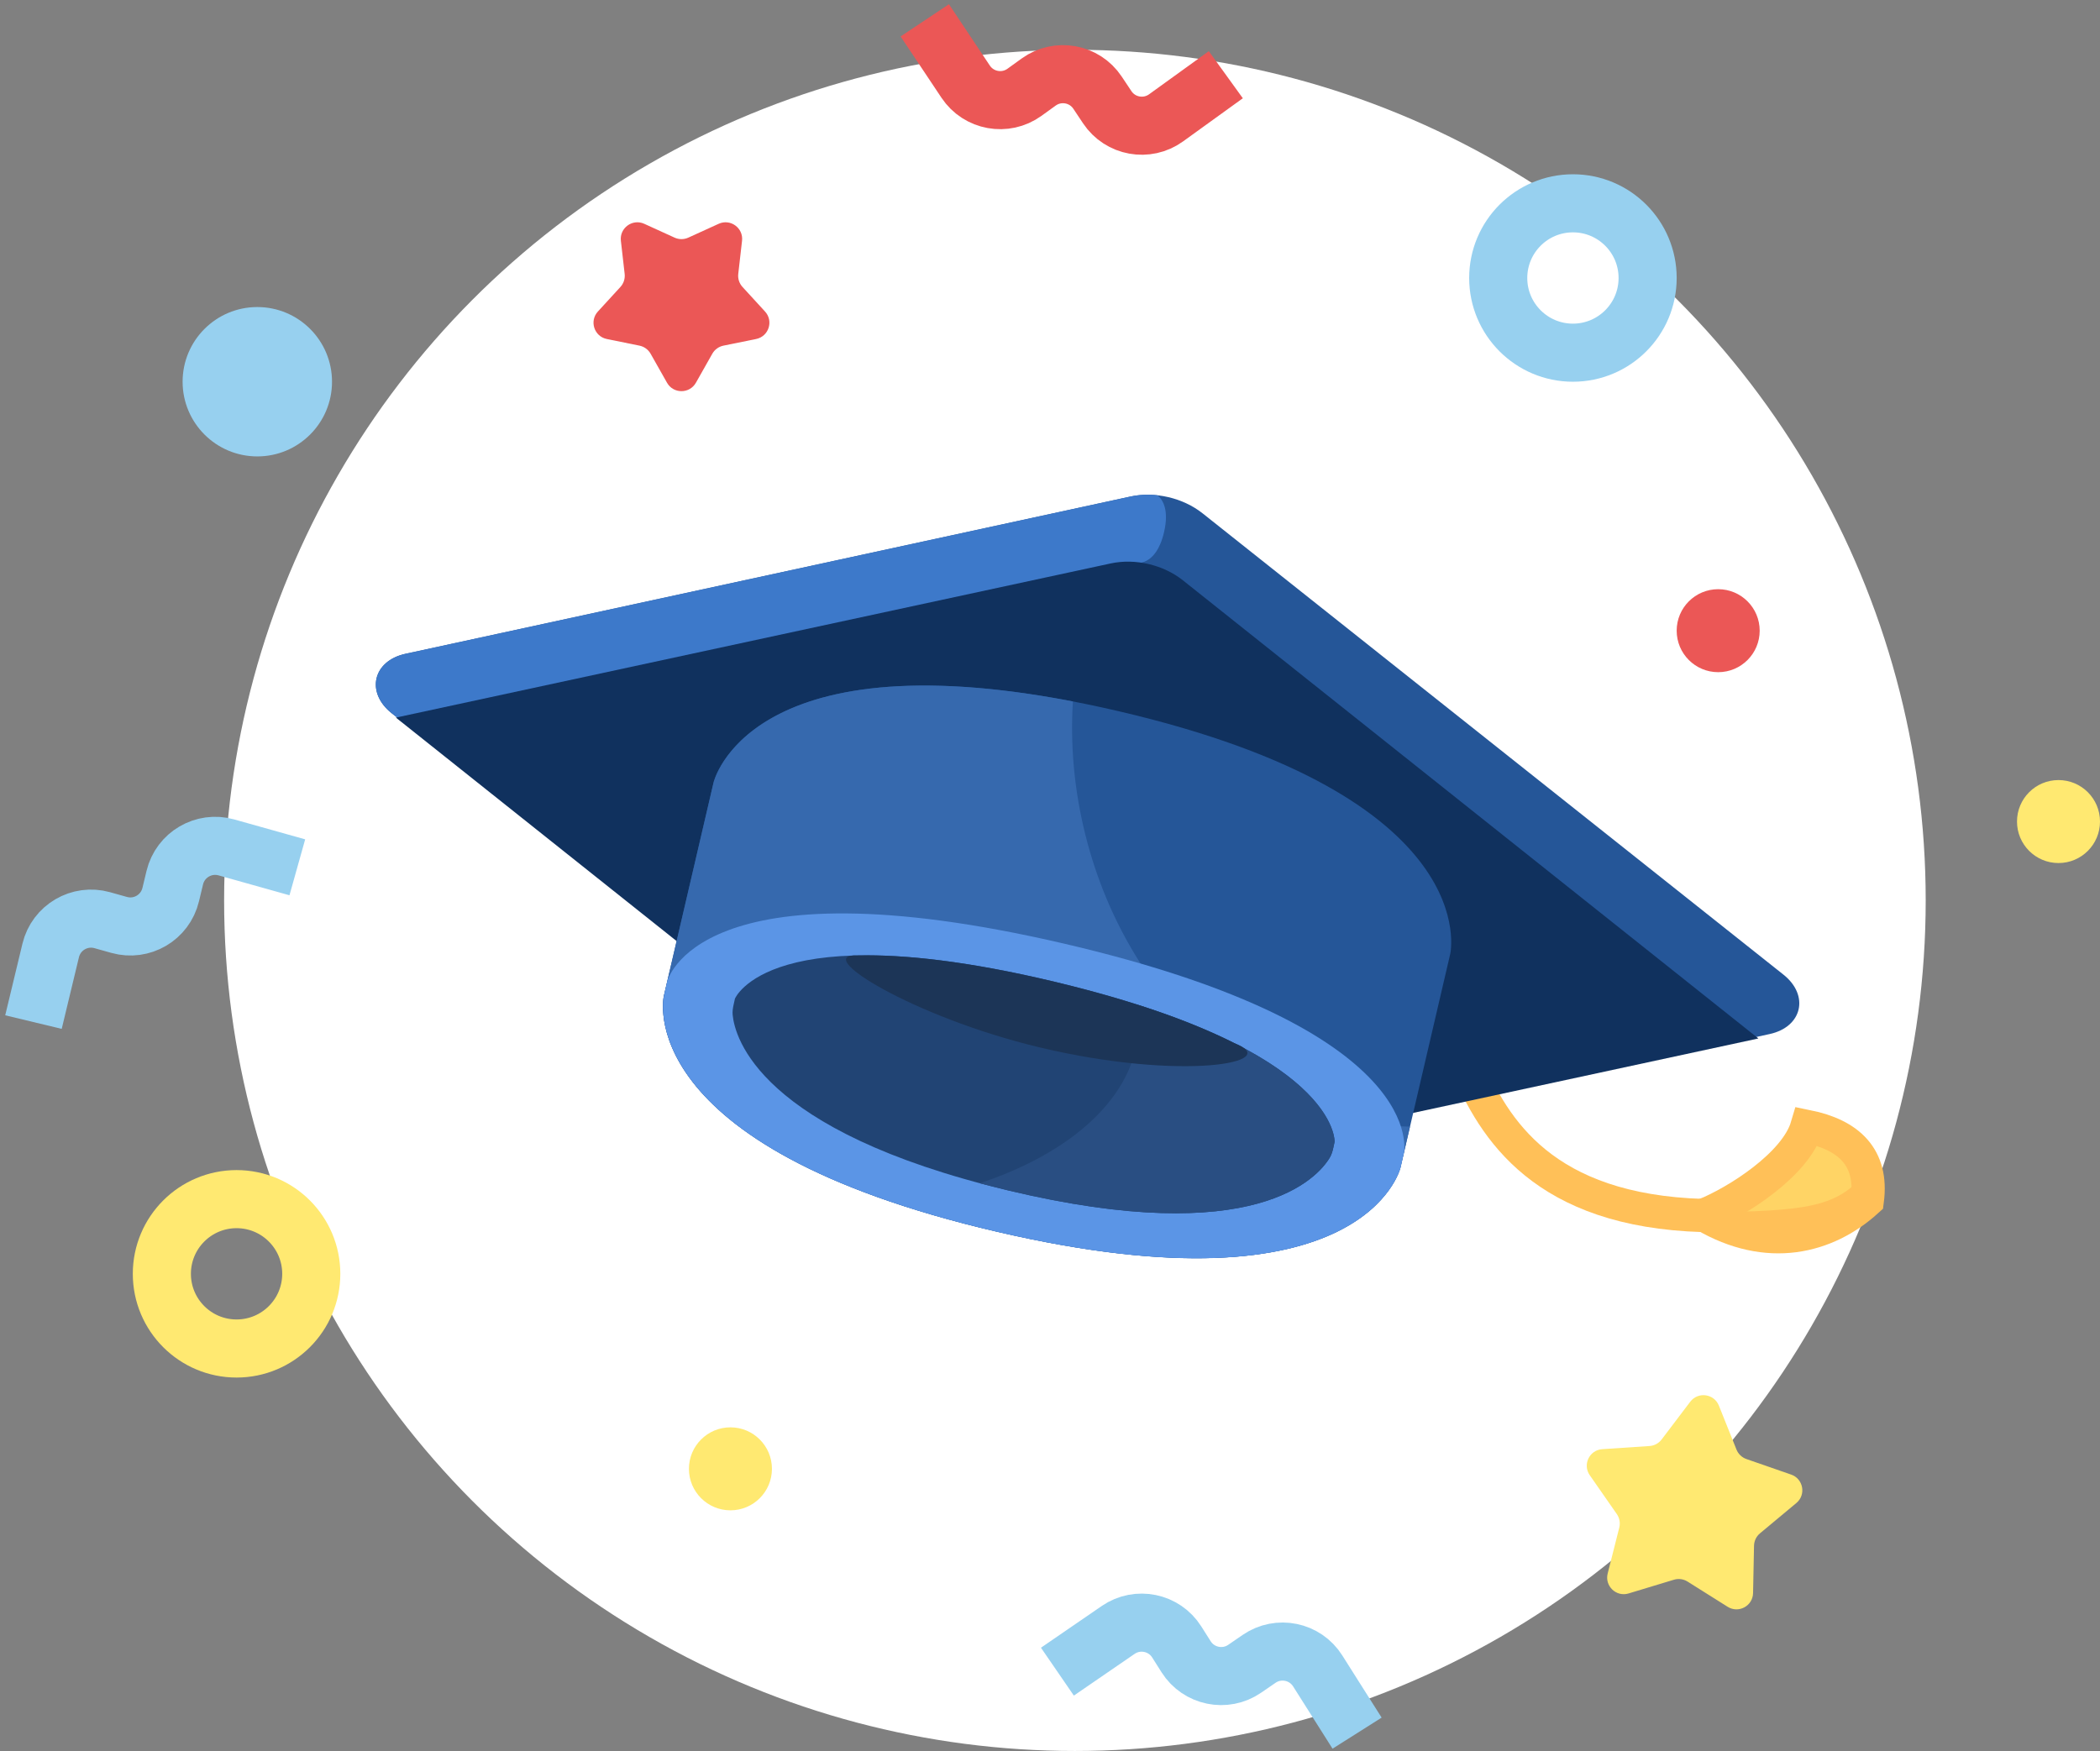 <svg width="253" height="211" viewBox="0 0 253 211" fill="none" xmlns="http://www.w3.org/2000/svg">
<rect x="0" y="0" width="253" height="211" fill="#808080" stroke="none"/>
<circle cx="129.501" cy="108.5" r="102.5" fill="white"/>
<circle cx="31" cy="46" r="9" fill="#97D0EF"/>
<circle cx="189.5" cy="33.5" r="9" stroke="#97D0EF" stroke-width="7"/>
<circle cx="28.5" cy="153.5" r="9" stroke="#FFE971" stroke-width="7"/>
<circle cx="248" cy="99" r="5" fill="#FFE971"/>
<circle cx="88" cy="177" r="5" fill="#FFE971"/>
<circle cx="207" cy="76" r="5" fill="#EB5756"/>
<path d="M161.625 205.893L158.748 201.346C157.232 198.95 154.029 198.293 151.692 199.898L149.953 201.093C147.616 202.698 144.413 202.041 142.897 199.645L141.769 197.862C140.253 195.466 137.05 194.809 134.713 196.414L130.278 199.46" stroke="#97D0EF" stroke-width="7" stroke-linecap="square" stroke-linejoin="round"/>
<path d="M32.451 103.568L27.271 102.114C24.541 101.348 21.721 103.003 21.058 105.759L20.565 107.811C19.902 110.568 17.082 112.222 14.352 111.456L12.321 110.886C9.591 110.119 6.771 111.774 6.108 114.531L4.85 119.762" stroke="#97D0EF" stroke-width="7" stroke-linecap="square" stroke-linejoin="round"/>
<path d="M113.354 5.363L116.338 9.84C117.91 12.199 121.128 12.78 123.426 11.12L125.137 9.885C127.435 8.225 130.653 8.806 132.225 11.165L133.395 12.921C134.967 15.281 138.185 15.862 140.483 14.202L144.845 11.052" stroke="#EB5756" stroke-width="7" stroke-linecap="square" stroke-linejoin="round"/>
<path d="M203.633 168.916C204.573 167.676 206.506 167.936 207.084 169.38L209.204 174.676C209.42 175.214 209.858 175.632 210.405 175.822L215.793 177.693C217.263 178.204 217.613 180.123 216.418 181.119L212.037 184.772C211.592 185.143 211.329 185.688 211.318 186.268L211.203 191.971C211.171 193.526 209.455 194.452 208.138 193.623L203.31 190.585C202.82 190.277 202.22 190.196 201.665 190.364L196.206 192.017C194.717 192.468 193.306 191.121 193.687 189.613L195.084 184.082C195.226 183.521 195.118 182.925 194.787 182.45L191.528 177.768C190.639 176.491 191.484 174.733 193.036 174.63L198.727 174.25C199.305 174.211 199.838 173.924 200.188 173.462L203.633 168.916Z" fill="#FFE971"/>
<path d="M83.841 46.121C83.075 47.475 81.124 47.475 80.359 46.121L78.383 42.627C78.098 42.123 77.608 41.767 77.04 41.651L73.107 40.852C71.583 40.542 70.98 38.687 72.031 37.541L74.743 34.582C75.135 34.155 75.322 33.579 75.256 33.004L74.801 29.016C74.625 27.47 76.203 26.324 77.618 26.969L81.27 28.634C81.797 28.875 82.402 28.875 82.929 28.634L86.581 26.969C87.997 26.324 89.575 27.47 89.398 29.016L88.943 33.004C88.877 33.579 89.064 34.155 89.456 34.582L92.168 37.541C93.219 38.687 92.617 40.542 91.092 40.852L87.159 41.651C86.591 41.767 86.101 42.123 85.816 42.627L83.841 46.121Z" fill="#EB5756"/>
<path d="M177 129C180.5 137 187 146.5 207 146.5" stroke="#FFC058" stroke-width="4"/>
<path d="M217.698 135.736C216.34 140.342 209.233 144.84 205.307 146.417C212.945 150.9 220.032 149.166 224.969 144.674C225.649 139.454 222.743 136.763 217.698 135.736Z" fill="#FFD465" stroke="#FFC058" stroke-width="4"/>
<path d="M205.278 146.089C212.959 151.06 220.036 149.222 224.939 144.347C225.072 143.155 225.05 142.083 224.885 141.122C221.5 145.5 217.765 145.951 205.278 146.089Z" fill="#FFC058"/>
<path d="M47.188 85.948C44.033 83.441 44.919 79.639 48.857 78.784L136.195 59.835C139.13 59.199 142.53 59.99 144.882 61.859L214.861 117.446C218.016 119.952 217.13 123.755 213.192 124.609L125.855 143.558C122.919 144.195 119.519 143.403 117.167 141.535L47.188 85.948Z" fill="#255698"/>
<path fill-rule="evenodd" clip-rule="evenodd" d="M139.454 59.683C138.355 59.561 137.247 59.606 136.197 59.834L48.859 78.783C44.921 79.637 44.036 83.44 47.191 85.947L117.17 141.534C118.27 142.408 119.599 143.046 121.003 143.413L136.725 67.823C136.725 67.823 139.243 68.409 140.238 64.136C140.861 61.458 140.106 60.228 139.454 59.683Z" fill="#3D79CA"/>
<path d="M47.697 86.473L133.822 67.895C136.76 67.262 140.159 68.057 142.508 69.928L211.842 125.139L125.717 143.716C122.78 144.349 119.38 143.554 117.031 141.684L47.697 86.473Z" fill="#10315E"/>
<path d="M134.751 85.698C179.125 96.033 174.716 114.964 174.716 114.964L168.727 140.679C168.727 140.68 164.514 158.766 120.14 148.431C75.767 138.096 79.978 120.011 79.978 120.01L79.978 120.01L85.968 94.295C85.968 94.295 90.376 75.364 134.751 85.698Z" fill="#255698"/>
<path fill-rule="evenodd" clip-rule="evenodd" d="M169.873 135.757C152.163 135.603 135.443 120.86 130.54 99.677C129.35 94.534 128.952 89.427 129.259 84.527C90.006 76.954 85.967 94.295 85.967 94.295L79.978 120.011L79.978 120.011C79.978 120.012 75.766 138.097 120.14 148.432C164.514 158.766 168.726 140.681 168.726 140.68L169.873 135.757Z" fill="#3669AE"/>
<path d="M128.226 113.718C172.6 124.053 169.128 138.962 169.128 138.962L168.74 140.668C168.737 140.682 168.736 140.684 168.733 140.699C168.617 141.161 163.938 158.64 120.149 148.441C76.362 138.243 79.884 120.498 79.985 120.03C79.988 120.015 79.988 120.013 79.992 119.999L80.38 118.293C80.38 118.293 83.852 103.384 128.226 113.718Z" fill="#5B95E6"/>
<path d="M127.045 118.305C161.363 126.514 160.786 137.601 160.786 137.601L160.63 138.317C160.539 138.733 160.422 139.141 160.199 139.511C158.764 141.889 151.299 150.587 121.437 143.444C91.427 136.266 88.523 125.001 88.267 122.286C88.229 121.884 88.291 121.488 88.376 121.099L88.542 120.343C88.542 120.343 92.728 110.097 127.045 118.305Z" fill="#214474"/>
<path fill-rule="evenodd" clip-rule="evenodd" d="M118.038 142.584C129.194 138.889 136.739 132.113 137.17 124.006C137.223 123.013 137.168 122.028 137.01 121.055C161.244 128.785 160.786 137.601 160.786 137.601L160.629 138.317C160.538 138.733 160.421 139.14 160.198 139.51C158.763 141.889 151.299 150.587 121.436 143.444C120.263 143.163 119.13 142.876 118.038 142.584Z" fill="#294E82"/>
<path d="M103.349 115.129C108.944 115.017 116.598 115.806 127.045 118.305C136.803 120.639 143.739 123.206 148.67 125.684C154.857 128.032 142.453 130.328 125.206 126.203C110.01 122.568 97.624 114.904 103.349 115.129Z" fill="#1C3557"/>
</svg>
